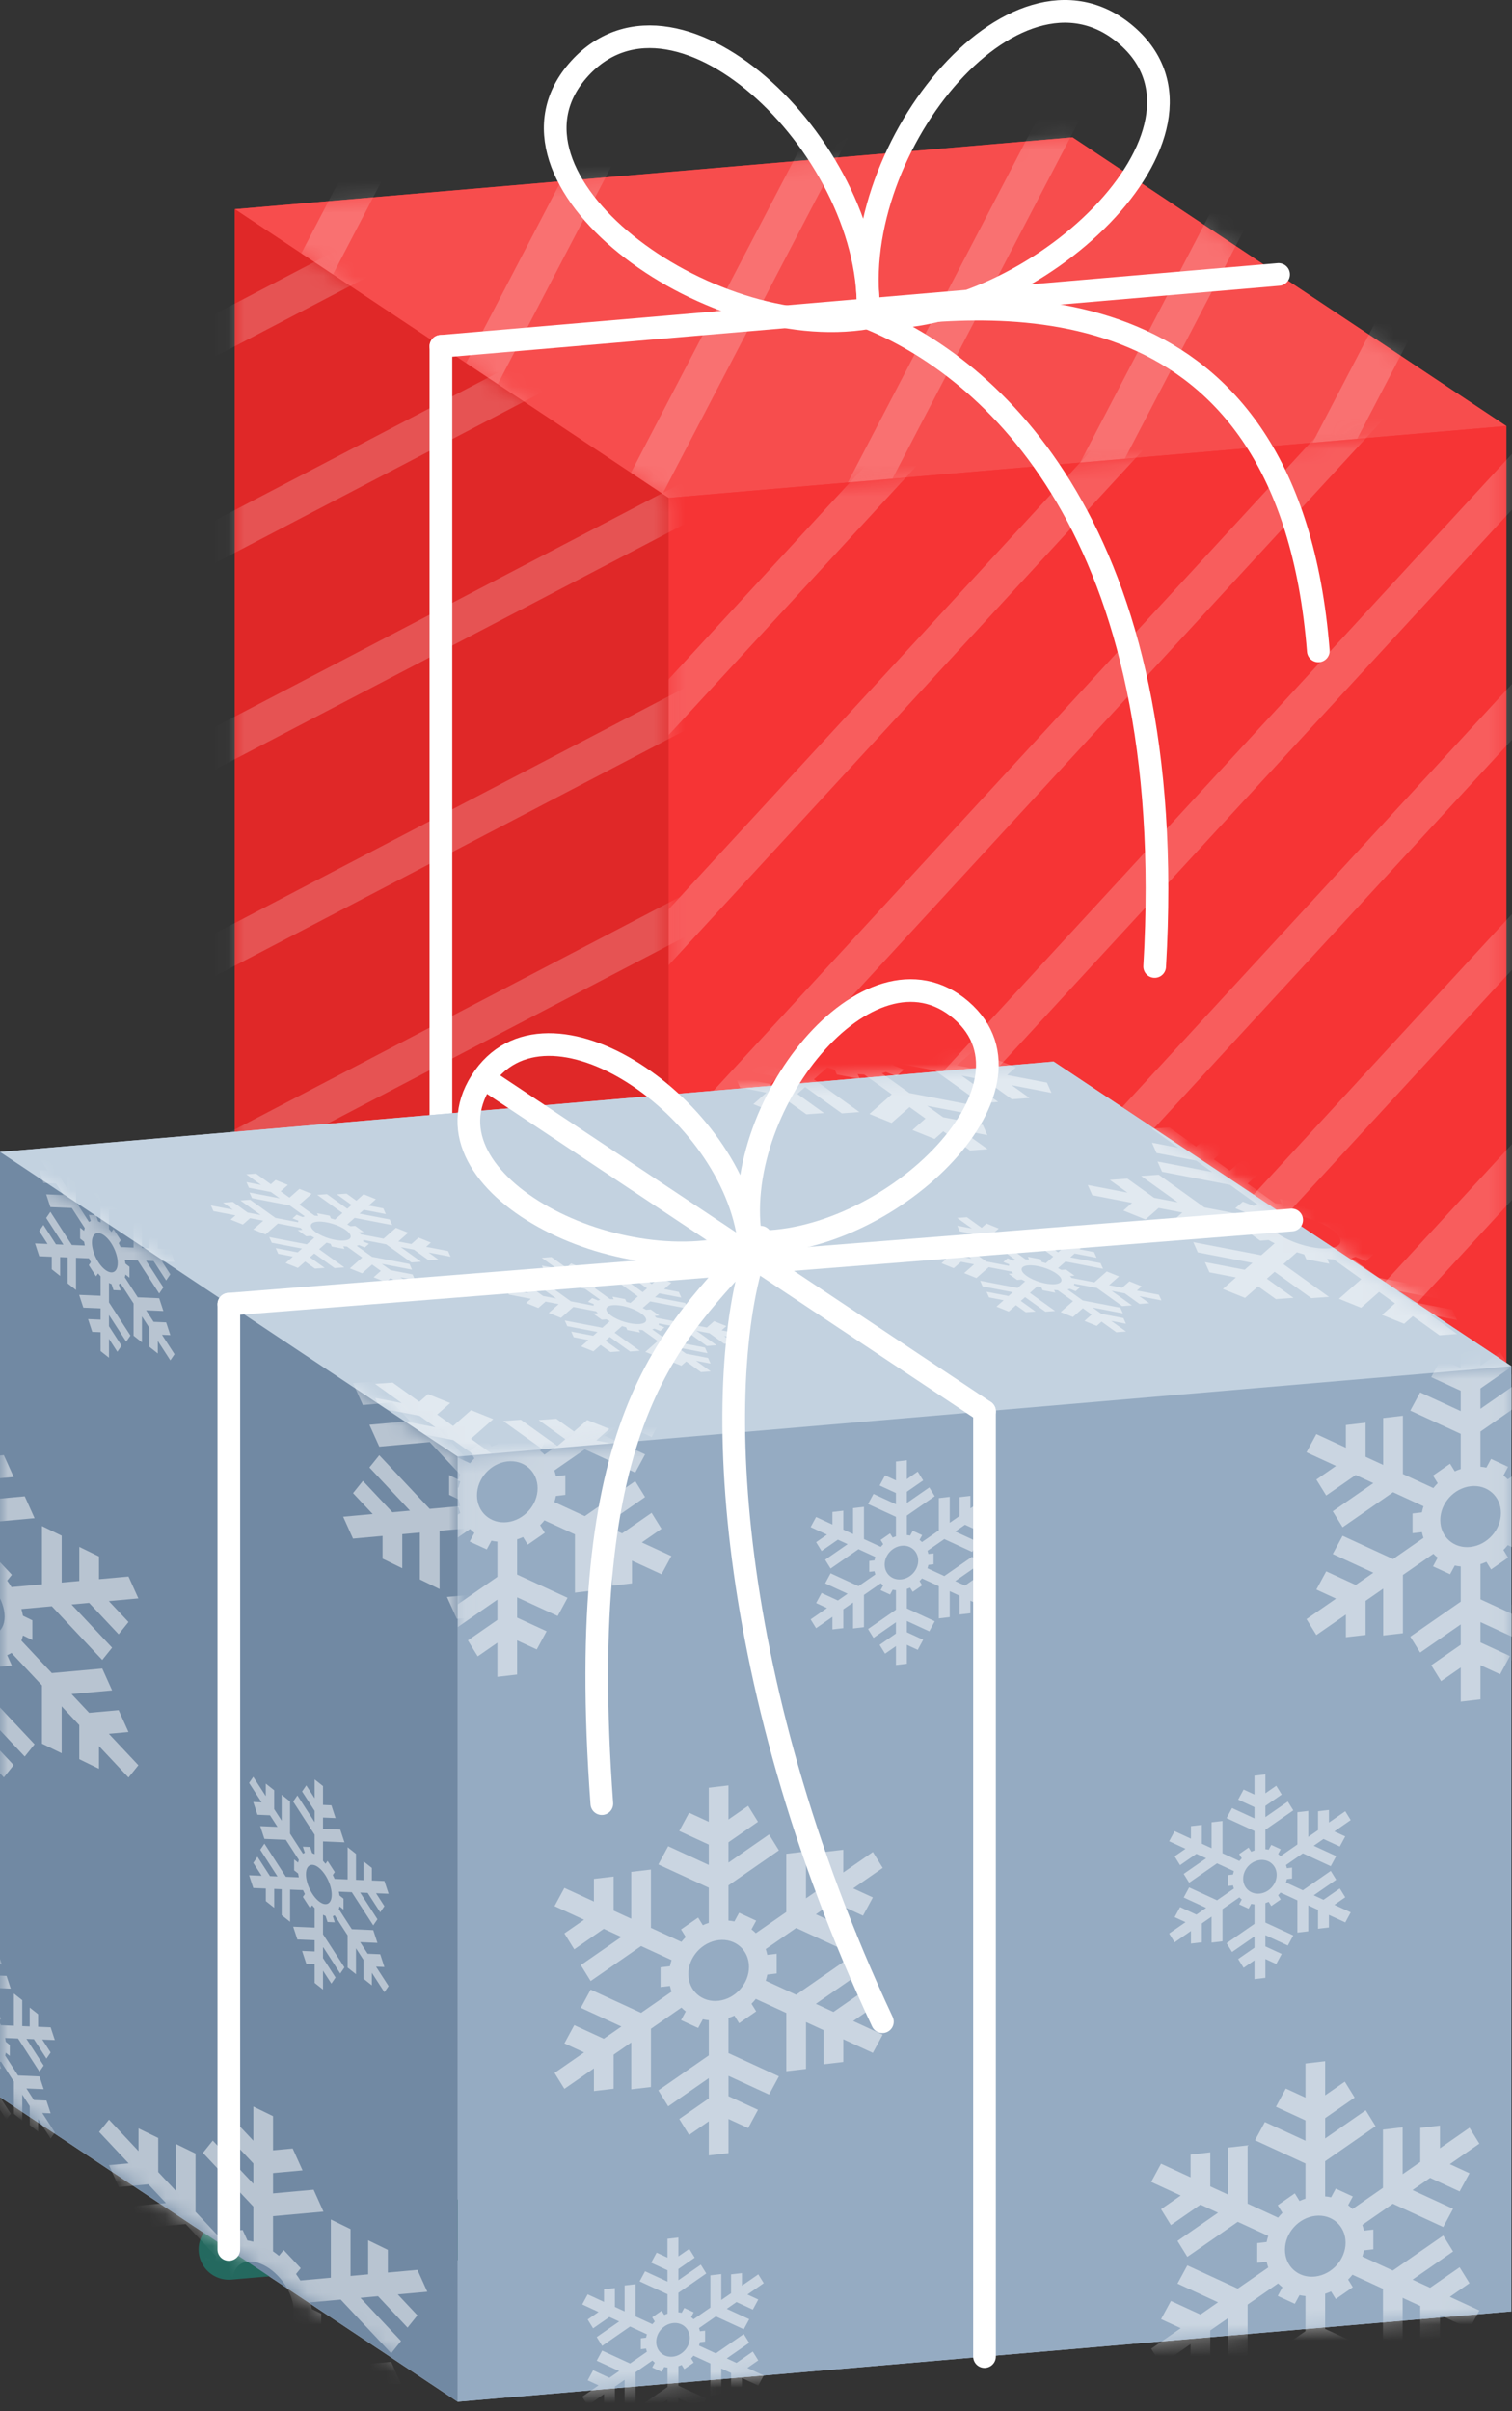 <?xml version="1.0" encoding="UTF-8"?> <svg xmlns="http://www.w3.org/2000/svg" width="96" height="153" viewBox="0 0 96 153" fill="none"><rect x="0" y="0" width="96" height="153" fill="#333333" stroke="none"/><path fill-rule="evenodd" clip-rule="evenodd" d="M95.637 27.033V111.597L42.453 116.156L14.913 97.839V13.275L68.097 8.716L95.637 27.033Z" fill="#F63435"></path><path fill-rule="evenodd" clip-rule="evenodd" d="M14.914 13.275L68.097 8.717L95.636 27.033L42.452 31.592L14.914 13.275Z" fill="#F74D4D"></path><mask id="mask0_283_479" style="mask-type:luminance" maskUnits="userSpaceOnUse" x="14" y="8" width="82" height="24"><path d="M14.914 13.275L68.097 8.717L95.636 27.033L42.452 31.592L14.914 13.275Z" fill="white"></path></mask><g mask="url(#mask0_283_479)"><path opacity="0.2" d="M29.722 -55.666L-9.348 19.227" stroke="white" stroke-width="2.4" stroke-miterlimit="22.926"></path><path opacity="0.2" d="M41.823 -51.846L2.753 23.048" stroke="white" stroke-width="2.4" stroke-miterlimit="22.926"></path><path opacity="0.2" d="M53.924 -48.025L14.854 26.869" stroke="white" stroke-width="2.4" stroke-miterlimit="22.926"></path><path opacity="0.2" d="M66.024 -44.205L26.955 30.689" stroke="white" stroke-width="2.4" stroke-miterlimit="22.926"></path><path opacity="0.2" d="M78.126 -40.384L39.056 34.511" stroke="white" stroke-width="2.4" stroke-miterlimit="22.926"></path><path opacity="0.2" d="M90.226 -36.563L51.157 38.331" stroke="white" stroke-width="2.4" stroke-miterlimit="22.926"></path><path opacity="0.2" d="M102.327 -32.744L63.258 42.15" stroke="white" stroke-width="2.4" stroke-miterlimit="22.926"></path><path opacity="0.2" d="M114.428 -28.923L75.359 45.972" stroke="white" stroke-width="2.4" stroke-miterlimit="22.926"></path><path opacity="0.2" d="M126.529 -25.102L87.46 49.791" stroke="white" stroke-width="2.4" stroke-miterlimit="22.926"></path></g><path fill-rule="evenodd" clip-rule="evenodd" d="M42.452 31.592L95.636 27.033V111.597L42.452 116.156V31.592Z" fill="#F63435"></path><mask id="mask1_283_479" style="mask-type:luminance" maskUnits="userSpaceOnUse" x="42" y="27" width="54" height="90"><path d="M42.452 31.592L95.636 27.033V111.597L42.452 116.156V31.592Z" fill="white"></path></mask><g mask="url(#mask1_283_479)"><path opacity="0.2" d="M142.915 52.664L79.802 121.143" stroke="white" stroke-width="2.4" stroke-miterlimit="22.926"></path><path opacity="0.2" d="M134.346 47.361L71.233 115.841" stroke="white" stroke-width="2.4" stroke-miterlimit="22.926"></path><path opacity="0.2" d="M125.776 42.06L62.663 110.538" stroke="white" stroke-width="2.4" stroke-miterlimit="22.926"></path><path opacity="0.2" d="M117.208 36.757L54.094 105.236" stroke="white" stroke-width="2.4" stroke-miterlimit="22.926"></path><path opacity="0.2" d="M108.638 31.455L45.525 99.934" stroke="white" stroke-width="2.4" stroke-miterlimit="22.926"></path><path opacity="0.2" d="M100.069 26.153L36.956 94.632" stroke="white" stroke-width="2.4" stroke-miterlimit="22.926"></path><path opacity="0.2" d="M91.5 20.851L28.387 89.33" stroke="white" stroke-width="2.4" stroke-miterlimit="22.926"></path><path opacity="0.2" d="M82.931 15.549L19.818 84.028" stroke="white" stroke-width="2.4" stroke-miterlimit="22.926"></path><path opacity="0.2" d="M74.362 10.247L11.249 78.726" stroke="white" stroke-width="2.4" stroke-miterlimit="22.926"></path></g><path fill-rule="evenodd" clip-rule="evenodd" d="M42.452 31.592L14.914 13.275V97.839L42.452 116.156V31.592Z" fill="#E02828"></path><mask id="mask2_283_479" style="mask-type:luminance" maskUnits="userSpaceOnUse" x="14" y="13" width="29" height="104"><path d="M42.452 31.592L14.914 13.275V97.839L42.452 116.156V31.592Z" fill="white"></path></mask><g mask="url(#mask2_283_479)"><path opacity="0.2" d="M96.776 82.66L25.624 119.83" stroke="white" stroke-width="2.4" stroke-miterlimit="22.926"></path><path opacity="0.2" d="M90.013 73.091L18.861 110.262" stroke="white" stroke-width="2.4" stroke-miterlimit="22.926"></path><path opacity="0.2" d="M83.251 63.523L12.098 100.694" stroke="white" stroke-width="2.4" stroke-miterlimit="22.926"></path><path opacity="0.2" d="M76.488 53.954L5.335 91.125" stroke="white" stroke-width="2.4" stroke-miterlimit="22.926"></path><path opacity="0.2" d="M69.725 44.386L-1.427 81.557" stroke="white" stroke-width="2.4" stroke-miterlimit="22.926"></path><path opacity="0.2" d="M62.963 34.819L-8.19 71.989" stroke="white" stroke-width="2.4" stroke-miterlimit="22.926"></path><path opacity="0.2" d="M56.2 25.25L-14.953 62.42" stroke="white" stroke-width="2.4" stroke-miterlimit="22.926"></path><path opacity="0.2" d="M49.437 15.682L-21.715 52.852" stroke="white" stroke-width="2.4" stroke-miterlimit="22.926"></path><path opacity="0.2" d="M42.675 6.114L-28.478 43.284" stroke="white" stroke-width="2.4" stroke-miterlimit="22.926"></path></g><path d="M27.994 21.974V106.538" stroke="white" stroke-width="1.44" stroke-miterlimit="22.926" stroke-linecap="round" stroke-linejoin="round"></path><path d="M27.994 21.974L81.178 17.416" stroke="white" stroke-width="1.44" stroke-miterlimit="22.926" stroke-linecap="round" stroke-linejoin="round"></path><path fill-rule="evenodd" clip-rule="evenodd" d="M55.099 20.164C55.684 9.726 43.101 -2.581 36.795 4.353C30.489 11.286 44.859 21.89 55.099 20.164Z" stroke="white" stroke-width="1.44" stroke-miterlimit="22.926" stroke-linecap="round" stroke-linejoin="round"></path><path fill-rule="evenodd" clip-rule="evenodd" d="M55.275 20.153C53.423 9.864 64.414 -3.883 71.518 2.23C78.62 8.345 65.648 20.619 55.275 20.153Z" stroke="white" stroke-width="1.44" stroke-miterlimit="22.926" stroke-linecap="round" stroke-linejoin="round"></path><path d="M55.275 20.154C63.638 18.99 81.828 17.552 83.701 41.299" stroke="white" stroke-width="1.44" stroke-miterlimit="22.926" stroke-linecap="round" stroke-linejoin="round"></path><path d="M55.012 20.127C62.858 23.248 74.928 33.63 73.313 61.326" stroke="white" stroke-width="1.44" stroke-miterlimit="22.926" stroke-linecap="round" stroke-linejoin="round"></path><path fill-rule="evenodd" clip-rule="evenodd" d="M95.958 86.689V146.665L29.059 152.398L0 133.07V73.095L66.898 67.361L95.958 86.689Z" fill="#C3D2E0"></path><path fill-rule="evenodd" clip-rule="evenodd" d="M0 73.094L66.898 67.361L95.958 86.689L29.059 92.423L0 73.094Z" fill="#C3D2E0"></path><mask id="mask3_283_479" style="mask-type:luminance" maskUnits="userSpaceOnUse" x="0" y="67" width="96" height="26"><path d="M0 73.094L66.898 67.361L95.958 86.689L29.059 92.423L0 73.094Z" fill="white"></path></mask><g mask="url(#mask3_283_479)"><path opacity="0.5" fill-rule="evenodd" clip-rule="evenodd" d="M41.846 81.079L42.625 81.393L42.166 81.798L43.096 81.976L43.256 82.335L41.86 82.067L41.586 82.308L43.506 82.677L43.666 83.037L41.28 82.578L40.806 82.995C40.88 83.032 40.951 83.069 41.019 83.109L41.315 83.087L41.856 83.476L41.561 83.498C41.604 83.539 41.642 83.58 41.674 83.619L43.116 83.896L43.9 83.205L44.679 83.519L44.048 84.075L44.881 84.235L45.34 83.831L46.119 84.145L45.813 84.414L47.21 84.683L47.369 85.042L45.972 84.774L46.596 85.222L45.977 85.267L45.04 84.595L44.207 84.435L45.495 85.359L44.876 85.404L43.274 84.255L41.833 83.978C41.833 84.011 41.827 84.043 41.816 84.074L42.188 84.224L41.923 84.458L41.551 84.308C41.508 84.325 41.46 84.34 41.408 84.353L42.375 85.047L44.761 85.506L44.921 85.865L43.001 85.496L43.561 85.897L44.957 86.165L45.117 86.524L44.187 86.345L45.125 87.018L44.505 87.064L43.568 86.391L43.262 86.66L42.483 86.346L42.941 85.942L42.382 85.541L41.751 86.097L40.972 85.782L41.757 85.091L40.789 84.397C40.714 84.394 40.637 84.388 40.559 84.379L40.635 84.55L39.827 84.395L39.751 84.223C39.665 84.2 39.58 84.175 39.495 84.147L39.021 84.564L40.622 85.713L40.003 85.758L38.714 84.833L38.44 85.074L39.377 85.746L38.758 85.792L38.134 85.344L37.675 85.748L36.896 85.434L37.355 85.03L36.425 84.851L36.265 84.492L37.661 84.76L37.934 84.519L36.015 84.15L35.856 83.79L38.241 84.249L38.715 83.832C38.642 83.795 38.57 83.758 38.501 83.718L38.206 83.74L37.664 83.351L37.959 83.33C37.916 83.289 37.878 83.248 37.845 83.209L36.404 82.932L35.619 83.623L34.84 83.309L35.471 82.753L34.638 82.593L34.179 82.997L33.4 82.683L33.706 82.414L32.309 82.145L32.15 81.785L33.547 82.054L32.923 81.607L33.542 81.561L34.48 82.233L35.313 82.393L34.024 81.468L34.643 81.423L36.245 82.572L37.687 82.85C37.688 82.816 37.693 82.784 37.704 82.754L37.332 82.604L37.597 82.37L37.968 82.52C38.011 82.502 38.059 82.488 38.112 82.475L37.144 81.781L34.758 81.323L34.598 80.964L36.518 81.332L35.959 80.931L34.563 80.663L34.403 80.304L35.333 80.483L34.395 79.81L35.015 79.764L35.953 80.437L36.259 80.168L37.038 80.482L36.579 80.886L37.138 81.287L37.769 80.731L38.548 81.045L37.764 81.735L38.731 82.43C38.806 82.433 38.883 82.439 38.961 82.447L38.885 82.276L39.692 82.43L39.769 82.602C39.855 82.625 39.94 82.65 40.025 82.677L40.499 82.26L38.897 81.111L39.517 81.066L40.805 81.99L41.079 81.749L40.142 81.077L40.761 81.032L41.385 81.48L41.846 81.079ZM38.927 82.817C38.401 82.856 38.348 83.155 38.808 83.485C39.269 83.815 40.069 84.051 40.595 84.013C41.121 83.975 41.175 83.675 40.714 83.345C40.253 83.015 39.453 82.779 38.927 82.817Z" fill="white"></path><path opacity="0.5" fill-rule="evenodd" clip-rule="evenodd" d="M37.281 90.104L38.689 90.671L37.859 91.402L39.54 91.724L39.829 92.374L37.306 91.889L36.811 92.325L40.281 92.992L40.569 93.641L36.256 92.813L35.4 93.566C35.533 93.633 35.662 93.701 35.786 93.772L36.319 93.733L37.299 94.437L36.765 94.476C36.843 94.549 36.911 94.623 36.97 94.695L39.575 95.195L40.992 93.947L42.4 94.515L41.26 95.519L42.765 95.808L43.594 95.078L45.003 95.646L44.45 96.132L46.975 96.618L47.264 97.268L44.739 96.782L45.867 97.592L44.748 97.674L43.055 96.459L41.549 96.17L43.878 97.841L42.759 97.923L39.865 95.846L37.258 95.345C37.257 95.405 37.247 95.463 37.227 95.518L37.899 95.789L37.42 96.211L36.748 95.94C36.671 95.971 36.584 95.999 36.489 96.022L38.238 97.276L42.551 98.105L42.839 98.754L39.369 98.087L40.379 98.812L42.902 99.297L43.191 99.946L41.51 99.623L43.205 100.839L42.086 100.921L40.391 99.704L39.838 100.19L38.43 99.622L39.259 98.892L38.248 98.167L37.107 99.172L35.699 98.604L37.117 97.356L35.368 96.101C35.233 96.095 35.093 96.085 34.951 96.069L35.088 96.379L33.629 96.099L33.491 95.789C33.336 95.747 33.181 95.701 33.028 95.652L32.171 96.406L35.066 98.483L33.947 98.565L31.617 96.894L31.122 97.33L32.816 98.545L31.697 98.627L30.568 97.817L29.738 98.548L28.33 97.981L29.161 97.25L27.48 96.927L27.192 96.278L29.715 96.763L30.21 96.327L26.74 95.66L26.451 95.011L30.764 95.84L31.62 95.086C31.487 95.019 31.358 94.951 31.234 94.88L30.7 94.919L29.721 94.216L30.255 94.177C30.177 94.103 30.109 94.03 30.05 93.958L27.445 93.457L26.027 94.705L24.619 94.137L25.759 93.133L24.253 92.843L23.423 93.574L22.015 93.006L22.568 92.52L20.042 92.035L19.754 91.385L22.279 91.87L21.151 91.061L22.27 90.979L23.964 92.194L25.47 92.483L23.14 90.812L24.26 90.731L27.155 92.808L29.761 93.309C29.762 93.249 29.772 93.191 29.792 93.136L29.119 92.865L29.599 92.443L30.27 92.714C30.348 92.683 30.434 92.656 30.529 92.633L28.78 91.378L24.467 90.549L24.178 89.899L27.648 90.566L26.637 89.841L24.114 89.356L23.826 88.706L25.506 89.029L23.811 87.813L24.931 87.731L26.626 88.948L27.179 88.461L28.586 89.029L27.757 89.759L28.768 90.485L29.909 89.48L31.317 90.048L29.9 91.296L31.648 92.551C31.784 92.557 31.923 92.568 32.065 92.583L31.927 92.273L33.386 92.554L33.524 92.864C33.679 92.906 33.833 92.952 33.987 93.001L34.844 92.246L31.949 90.169L33.068 90.087L35.397 91.758L35.892 91.322L34.199 90.107L35.318 90.025L36.446 90.834L37.281 90.104ZM32.004 93.245C31.053 93.315 30.956 93.855 31.788 94.453C32.62 95.05 34.066 95.478 35.017 95.408C35.968 95.338 36.064 94.798 35.232 94.201C34.401 93.604 32.955 93.176 32.004 93.245Z" fill="white"></path><path opacity="0.5" fill-rule="evenodd" clip-rule="evenodd" d="M86.592 73.909L88 74.477L87.17 75.208L88.851 75.531L89.14 76.181L86.617 75.696L86.122 76.132L89.592 76.8L89.881 77.449L85.568 76.62L84.712 77.374C84.845 77.441 84.974 77.509 85.098 77.58L85.631 77.541L86.61 78.244L86.077 78.283C86.154 78.357 86.223 78.43 86.282 78.502L88.887 79.002L90.305 77.754L91.713 78.321L90.572 79.325L92.078 79.614L92.908 78.884L94.315 79.452L93.763 79.938L96.288 80.424L96.577 81.073L94.052 80.588L95.18 81.398L94.06 81.48L92.367 80.265L90.861 79.975L93.19 81.647L92.071 81.729L89.176 79.652L86.57 79.151C86.569 79.211 86.558 79.269 86.539 79.324L87.211 79.595L86.732 80.018L86.06 79.747C85.982 79.778 85.896 79.806 85.801 79.829L87.549 81.083L91.862 81.912L92.151 82.562L88.681 81.895L89.692 82.619L92.214 83.104L92.503 83.754L90.822 83.431L92.517 84.647L91.397 84.73L89.702 83.513L89.149 83.999L87.742 83.431L88.571 82.701L87.56 81.976L86.419 82.981L85.011 82.413L86.429 81.165L84.68 79.91C84.544 79.904 84.405 79.893 84.263 79.878L84.401 80.187L82.941 79.907L82.803 79.597C82.648 79.555 82.494 79.509 82.34 79.46L81.483 80.214L84.377 82.291L83.258 82.373L80.929 80.702L80.434 81.138L82.127 82.353L81.008 82.434L79.879 81.625L79.049 82.356L77.641 81.789L78.472 81.058L76.791 80.735L76.503 80.086L79.026 80.571L79.521 80.135L76.051 79.468L75.763 78.818L80.075 79.647L80.931 78.893C80.799 78.827 80.669 78.758 80.545 78.687L80.012 78.726L79.032 78.023L79.565 77.984C79.488 77.91 79.419 77.837 79.36 77.766L76.754 77.265L75.337 78.513L73.929 77.945L75.069 76.941L73.563 76.652L72.734 77.382L71.326 76.814L71.879 76.328L69.354 75.842L69.065 75.193L71.59 75.678L70.462 74.869L71.581 74.787L73.275 76.003L74.781 76.292L72.452 74.62L73.572 74.539L76.467 76.615L79.073 77.116C79.073 77.055 79.084 76.998 79.104 76.943L78.432 76.671L78.912 76.248L79.584 76.519C79.661 76.488 79.748 76.46 79.843 76.437L78.094 75.182L73.782 74.353L73.493 73.703L76.963 74.37L75.952 73.645L73.429 73.16L73.141 72.51L74.821 72.833L73.126 71.617L74.246 71.535L75.941 72.752L76.493 72.265L77.901 72.832L77.072 73.562L78.083 74.288L79.224 73.283L80.633 73.851L79.215 75.099L80.963 76.354C81.099 76.361 81.238 76.371 81.38 76.386L81.242 76.076L82.702 76.356L82.84 76.666C82.995 76.708 83.149 76.754 83.303 76.803L84.16 76.048L81.265 73.97L82.384 73.889L84.713 75.56L85.208 75.125L83.515 73.909L84.634 73.827L85.762 74.636L86.592 73.909ZM81.314 77.051C80.363 77.121 80.267 77.661 81.099 78.258C81.931 78.856 83.377 79.283 84.328 79.214C85.279 79.144 85.376 78.604 84.543 78.007C83.711 77.409 82.266 76.982 81.314 77.051Z" fill="white"></path><path opacity="0.5" fill-rule="evenodd" clip-rule="evenodd" d="M56.776 62.184L58.184 62.752L57.354 63.483L59.035 63.805L59.324 64.455L56.801 63.97L56.306 64.406L59.776 65.073L60.065 65.722L55.752 64.893L54.896 65.647C55.029 65.713 55.158 65.782 55.282 65.853L55.816 65.814L56.795 66.517L56.262 66.556C56.339 66.63 56.408 66.703 56.467 66.775L59.072 67.276L60.49 66.028L61.898 66.596L60.757 67.6L62.263 67.889L63.092 67.159L64.5 67.726L63.948 68.212L66.473 68.697L66.762 69.347L64.237 68.861L65.365 69.67L64.245 69.752L62.552 68.537L61.046 68.248L63.375 69.919L62.256 70.001L59.361 67.924L56.755 67.423C56.755 67.483 56.744 67.542 56.724 67.596L57.396 67.868L56.917 68.29L56.246 68.019C56.168 68.05 56.082 68.077 55.987 68.1L57.735 69.355L62.048 70.184L62.337 70.834L58.867 70.167L59.878 70.892L62.401 71.377L62.69 72.027L61.009 71.704L62.704 72.92L61.585 73.002L59.89 71.786L59.337 72.272L57.93 71.705L58.76 70.974L57.749 70.249L56.609 71.254L55.201 70.686L56.619 69.438L54.87 68.183C54.735 68.177 54.595 68.166 54.453 68.151L54.591 68.461L53.131 68.18L52.993 67.87C52.838 67.828 52.684 67.782 52.53 67.733L51.673 68.487L54.568 70.564L53.449 70.646L51.119 68.975L50.624 69.411L52.317 70.626L51.198 70.708L50.07 69.898L49.24 70.629L47.831 70.062L48.662 69.331L46.981 69.008L46.693 68.359L49.216 68.844L49.711 68.408L46.241 67.741L45.953 67.091L50.265 67.92L51.121 67.166C50.988 67.1 50.859 67.031 50.735 66.961L50.201 67L49.221 66.297L49.755 66.258C49.678 66.184 49.609 66.111 49.55 66.039L46.945 65.538L45.527 66.786L44.119 66.219L45.26 65.214L43.754 64.925L42.924 65.655L41.516 65.088L42.069 64.602L39.544 64.117L39.255 63.467L41.78 63.952L40.652 63.142L41.771 63.06L43.465 64.275L44.97 64.564L42.641 62.893L43.761 62.811L46.656 64.888L49.262 65.389C49.263 65.328 49.273 65.271 49.293 65.216L48.62 64.945L49.099 64.522L49.771 64.793C49.849 64.761 49.935 64.735 50.03 64.712L48.281 63.457L43.969 62.628L43.681 61.978L47.15 62.645L46.14 61.92L43.617 61.434L43.329 60.785L45.01 61.108L43.315 59.892L44.435 59.81L46.13 61.026L46.682 60.539L48.09 61.107L47.261 61.837L48.272 62.562L49.413 61.558L50.822 62.125L49.404 63.373L51.152 64.628C51.288 64.634 51.427 64.645 51.569 64.66L51.432 64.35L52.891 64.631L53.029 64.941C53.184 64.984 53.339 65.029 53.492 65.078L54.349 64.324L51.455 62.247L52.574 62.165L54.904 63.836L55.399 63.401L53.705 62.185L54.825 62.103L55.953 62.912L56.776 62.184ZM51.499 65.326C50.548 65.396 50.452 65.936 51.284 66.533C52.117 67.13 53.562 67.558 54.513 67.489C55.464 67.419 55.561 66.878 54.728 66.282C53.896 65.684 52.45 65.256 51.499 65.326Z" fill="white"></path><path opacity="0.5" fill-rule="evenodd" clip-rule="evenodd" d="M23.088 75.78L23.867 76.094L23.408 76.498L24.338 76.677L24.497 77.037L23.101 76.768L22.827 77.009L24.747 77.378L24.906 77.737L22.52 77.278L22.046 77.696C22.12 77.732 22.191 77.77 22.259 77.81L22.555 77.788L23.097 78.177L22.802 78.199C22.844 78.24 22.883 78.281 22.915 78.32L24.356 78.597L25.141 77.907L25.92 78.22L25.289 78.776L26.122 78.936L26.581 78.532L27.36 78.846L27.054 79.115L28.451 79.383L28.61 79.742L27.213 79.474L27.837 79.922L27.218 79.967L26.281 79.295L25.448 79.135L26.737 80.059L26.118 80.104L24.516 78.955L23.074 78.678C23.074 78.712 23.068 78.743 23.057 78.773L23.429 78.923L23.163 79.157L22.792 79.007C22.749 79.025 22.702 79.039 22.649 79.052L23.617 79.746L26.002 80.205L26.162 80.564L24.242 80.196L24.801 80.597L26.197 80.865L26.356 81.224L25.427 81.046L26.364 81.719L25.745 81.764L24.808 81.091L24.502 81.36L23.723 81.046L24.182 80.642L23.623 80.241L22.992 80.797L22.213 80.483L22.997 79.793L22.029 79.099C21.954 79.095 21.878 79.09 21.799 79.081L21.875 79.253L21.068 79.098L20.992 78.927C20.906 78.904 20.82 78.878 20.736 78.851L20.262 79.268L21.863 80.418L21.243 80.463L19.954 79.538L19.68 79.779L20.617 80.452L19.998 80.497L19.374 80.049L18.914 80.454L18.135 80.14L18.594 79.735L17.665 79.557L17.505 79.197L18.901 79.466L19.174 79.225L17.254 78.856L17.095 78.497L19.481 78.955L19.955 78.537C19.881 78.501 19.81 78.463 19.741 78.424L19.446 78.446L18.904 78.057L19.2 78.035C19.157 77.994 19.119 77.954 19.086 77.914L17.645 77.637L16.861 78.328L16.082 78.014L16.713 77.458L15.88 77.298L15.421 77.702L14.642 77.388L14.948 77.119L13.551 76.851L13.392 76.491L14.788 76.76L14.164 76.312L14.784 76.267L15.721 76.94L16.554 77.1L15.265 76.175L15.885 76.13L17.487 77.279L18.929 77.556C18.929 77.523 18.935 77.49 18.946 77.46L18.574 77.31L18.84 77.077L19.212 77.226C19.255 77.209 19.302 77.194 19.355 77.181L18.387 76.487L16.001 76.028L15.841 75.669L17.761 76.038L17.202 75.637L15.806 75.369L15.647 75.009L16.577 75.188L15.639 74.515L16.258 74.47L17.196 75.143L17.502 74.874L18.281 75.188L17.822 75.592L18.381 75.994L19.012 75.438L19.791 75.752L19.007 76.442L19.974 77.137C20.049 77.14 20.126 77.146 20.204 77.155L20.128 76.984L20.936 77.139L21.012 77.31C21.098 77.334 21.183 77.359 21.269 77.386L21.743 76.969L20.141 75.82L20.761 75.774L22.05 76.699L22.324 76.458L21.387 75.786L22.006 75.741L22.63 76.189L23.088 75.78ZM20.168 77.519C19.642 77.557 19.589 77.857 20.049 78.186C20.51 78.517 21.309 78.753 21.836 78.715C22.362 78.677 22.415 78.378 21.955 78.047C21.494 77.716 20.694 77.48 20.168 77.519Z" fill="white"></path><path opacity="0.5" fill-rule="evenodd" clip-rule="evenodd" d="M68.217 78.551L68.996 78.865L68.537 79.27L69.467 79.449L69.627 79.809L68.231 79.54L67.957 79.781L69.877 80.149L70.037 80.509L67.651 80.05L67.177 80.467C67.251 80.504 67.322 80.541 67.391 80.581L67.686 80.559L68.228 80.948L67.933 80.97C67.976 81.011 68.014 81.052 68.046 81.091L69.487 81.368L70.271 80.678L71.05 80.992L70.419 81.548L71.252 81.708L71.712 81.304L72.491 81.618L72.185 81.888L73.583 82.156L73.743 82.515L72.346 82.247L72.97 82.695L72.351 82.74L71.414 82.068L70.581 81.908L71.869 82.832L71.25 82.877L69.648 81.727L68.206 81.45C68.206 81.483 68.199 81.515 68.189 81.545L68.561 81.695L68.296 81.929L67.924 81.779C67.881 81.796 67.833 81.811 67.781 81.824L68.748 82.518L71.134 82.977L71.294 83.336L69.374 82.968L69.933 83.369L71.329 83.637L71.489 83.996L70.559 83.817L71.497 84.49L70.878 84.536L69.94 83.863L69.634 84.132L68.855 83.818L69.313 83.414L68.754 83.013L68.122 83.568L67.343 83.255L68.127 82.564L67.16 81.87C67.085 81.867 67.008 81.86 66.929 81.852L67.006 82.024L66.198 81.869L66.122 81.697C66.036 81.674 65.951 81.648 65.866 81.621L65.392 82.038L66.994 83.187L66.375 83.232L65.086 82.307L64.812 82.548L65.749 83.221L65.13 83.266L64.506 82.818L64.047 83.223L63.268 82.909L63.727 82.505L62.797 82.326L62.637 81.967L64.033 82.235L64.307 81.994L62.387 81.625L62.228 81.266L64.614 81.724L65.088 81.306C65.014 81.269 64.943 81.232 64.874 81.193L64.579 81.215L64.037 80.826L64.332 80.804C64.289 80.763 64.251 80.723 64.219 80.683L62.778 80.406L61.994 81.097L61.215 80.782L61.846 80.226L61.013 80.066L60.554 80.47L59.775 80.156L60.081 79.887L58.683 79.619L58.523 79.26L59.92 79.528L59.296 79.08L59.915 79.035L60.852 79.707L61.685 79.867L60.396 78.942L61.016 78.897L62.618 80.046L64.06 80.323C64.061 80.289 64.066 80.257 64.077 80.227L63.705 80.077L63.97 79.843L64.341 79.993C64.384 79.975 64.432 79.961 64.485 79.948L63.518 79.254L61.132 78.795L60.972 78.436L62.892 78.804L62.333 78.403L60.937 78.135L60.778 77.775L61.708 77.954L60.77 77.281L61.39 77.236L62.328 77.909L62.633 77.64L63.413 77.954L62.953 78.358L63.512 78.759L64.144 78.203L64.923 78.517L64.139 79.207L65.106 79.902C65.181 79.905 65.258 79.911 65.337 79.919L65.261 79.748L66.068 79.903L66.144 80.074C66.23 80.098 66.316 80.123 66.401 80.15L66.875 79.733L65.273 78.584L65.893 78.539L67.182 79.464L67.456 79.223L66.519 78.551L67.138 78.506L67.762 78.954L68.217 78.551ZM65.297 80.289C64.771 80.328 64.717 80.627 65.178 80.957C65.638 81.288 66.438 81.524 66.965 81.486C67.491 81.448 67.544 81.148 67.084 80.818C66.623 80.487 65.823 80.251 65.297 80.289Z" fill="white"></path></g><path d="M14.53 142.735L81.428 137.001" stroke="#24695F" stroke-width="3.84" stroke-miterlimit="22.926" stroke-linecap="round" stroke-linejoin="round"></path><path fill-rule="evenodd" clip-rule="evenodd" d="M29.059 92.423L95.958 86.689V146.665L29.059 152.398V92.423Z" fill="#95ABC2"></path><mask id="mask4_283_479" style="mask-type:luminance" maskUnits="userSpaceOnUse" x="29" y="86" width="67" height="67"><path d="M29.059 92.423L95.958 86.689V146.665L29.059 152.398V92.423Z" fill="white"></path></mask><g mask="url(#mask4_283_479)"><path opacity="0.5" fill-rule="evenodd" clip-rule="evenodd" d="M103.162 88.716L103.787 89.726L101.912 91.027L103.16 91.602L102.534 92.758L100.661 91.894L99.543 92.67L102.119 93.857L101.493 95.013L98.291 93.538L96.357 94.88C96.398 94.998 96.432 95.12 96.458 95.247L97.055 95.177V96.428L96.458 96.497C96.432 96.629 96.398 96.759 96.357 96.887L98.291 97.778L101.493 95.557L102.119 96.567L99.543 98.355L100.661 98.87L102.534 97.57L103.16 98.58L101.912 99.446L103.787 100.31L103.162 101.466L101.287 100.602V102.043L100.036 102.189V100.026L98.918 99.511V102.486L97.667 102.632V98.935L95.732 98.043C95.645 98.151 95.554 98.254 95.456 98.351L95.755 98.834L94.671 99.586L94.373 99.104C94.251 99.159 94.125 99.208 93.996 99.249V101.482L97.197 102.958L96.572 104.114L93.996 102.927V104.218L95.869 105.081L95.244 106.238L93.996 105.663V107.828L92.745 107.974V105.809L91.497 106.675L90.871 105.665L92.744 104.365V103.074L90.168 104.861L89.542 103.851L92.744 101.629V99.396C92.615 99.385 92.489 99.366 92.366 99.339L92.068 99.89L90.984 99.39L91.283 98.838C91.185 98.763 91.093 98.682 91.007 98.594L89.072 99.936V103.633L87.821 103.779V100.804L86.703 101.58V103.743L85.452 103.889V102.448L83.577 103.749L82.951 102.739L84.826 101.438L83.578 100.863L84.204 99.707L86.077 100.57L87.195 99.794L84.618 98.607L85.244 97.451L88.446 98.926L90.38 97.584C90.339 97.466 90.305 97.344 90.279 97.218L89.683 97.287V96.036L90.279 95.967C90.305 95.835 90.339 95.705 90.38 95.578L88.446 94.687L85.244 96.909L84.618 95.898L87.194 94.11L86.076 93.595L84.203 94.895L83.577 93.885L84.825 93.019L82.95 92.155L83.576 90.999L85.451 91.863V90.423L86.702 90.277V92.44L87.82 92.955V89.98L89.071 89.835V93.532L91.006 94.423C91.092 94.315 91.185 94.213 91.282 94.115L90.983 93.632L92.067 92.88L92.365 93.362C92.488 93.307 92.614 93.258 92.743 93.217V90.983L89.541 89.508L90.167 88.352L92.743 89.539V88.248L90.87 87.385L91.496 86.228L92.744 86.803V84.638L93.995 84.492V86.657L95.243 85.791L95.868 86.802L93.995 88.102V89.393L96.571 87.605L97.196 88.615L93.995 90.837V93.07C94.124 93.081 94.25 93.1 94.372 93.127L94.67 92.576L95.754 93.075L95.455 93.627C95.553 93.702 95.644 93.783 95.731 93.871L97.666 92.529V88.831L98.917 88.685V91.66L100.035 90.884V88.721L101.286 88.575V90.015L103.162 88.716ZM93.37 94.308C92.307 94.432 91.446 95.394 91.446 96.457C91.446 97.52 92.308 98.282 93.37 98.157C94.433 98.033 95.295 97.071 95.295 96.008C95.294 94.946 94.433 94.184 93.37 94.308Z" fill="white"></path><path opacity="0.5" fill-rule="evenodd" clip-rule="evenodd" d="M85.412 114.93L85.758 115.489L84.72 116.209L85.411 116.527L85.065 117.167L84.029 116.689L83.411 117.118L84.837 117.775L84.491 118.415L82.719 117.599L81.649 118.342C81.672 118.407 81.691 118.475 81.705 118.544L82.035 118.505V119.197L81.705 119.236C81.691 119.309 81.672 119.381 81.649 119.451L82.719 119.944L84.491 118.715L84.837 119.274L83.411 120.263L84.03 120.548L85.066 119.829L85.412 120.388L84.721 120.867L85.759 121.345L85.413 121.985L84.375 121.507V122.304L83.683 122.384V121.187L83.064 120.902V122.548L82.372 122.629V120.583L81.301 120.09C81.254 120.149 81.203 120.206 81.149 120.26L81.314 120.527L80.715 120.943L80.55 120.677C80.483 120.707 80.413 120.734 80.341 120.757V121.993L82.113 122.809L81.767 123.449L80.341 122.792V123.506L81.377 123.983L81.031 124.623L80.341 124.305V125.502L79.649 125.583V124.386L78.959 124.865L78.613 124.306L79.65 123.586V122.872L78.225 123.86L77.879 123.302L79.65 122.073V120.837C79.579 120.831 79.509 120.82 79.441 120.806L79.276 121.111L78.677 120.835L78.842 120.529C78.788 120.488 78.737 120.443 78.689 120.394L77.619 121.137V123.182L76.927 123.263V121.617L76.308 122.046V123.243L75.616 123.324V122.527L74.579 123.247L74.233 122.688L75.271 121.968L74.58 121.65L74.926 121.01L75.963 121.488L76.581 121.059L75.156 120.402L75.502 119.763L77.273 120.579L78.343 119.837C78.321 119.772 78.302 119.704 78.288 119.635L77.958 119.674V118.982L78.288 118.943C78.302 118.87 78.321 118.798 78.343 118.728L77.273 118.235L75.502 119.464L75.156 118.905L76.581 117.915L75.963 117.63L74.926 118.349L74.58 117.79L75.271 117.311L74.233 116.833L74.579 116.193L75.616 116.671V115.874L76.308 115.793V116.99L76.927 117.275V115.629L77.619 115.548V117.593L78.689 118.086C78.737 118.026 78.788 117.97 78.842 117.915L78.677 117.648L79.276 117.233L79.441 117.499C79.509 117.468 79.579 117.442 79.65 117.419V116.183L77.879 115.366L78.225 114.727L79.65 115.384V114.67L78.613 114.193L78.959 113.553L79.649 113.871V112.673L80.341 112.592V113.79L81.031 113.311L81.377 113.87L80.341 114.589V115.303L81.767 114.314L82.113 114.873L80.341 116.102V117.338C80.412 117.344 80.482 117.355 80.55 117.369L80.715 117.064L81.315 117.34L81.15 117.645C81.204 117.686 81.255 117.732 81.302 117.78L82.373 117.037V114.991L83.065 114.91V116.556L83.684 116.127V114.93L84.376 114.849V115.646L85.412 114.93ZM79.994 118.024C79.406 118.093 78.93 118.625 78.93 119.213C78.93 119.802 79.407 120.222 79.994 120.154C80.583 120.085 81.059 119.553 81.059 118.965C81.059 118.377 80.582 117.955 79.994 118.024Z" fill="white"></path><path opacity="0.5" fill-rule="evenodd" clip-rule="evenodd" d="M62.65 94.99L62.996 95.55L61.959 96.27L62.65 96.588L62.304 97.228L61.267 96.75L60.649 97.179L62.074 97.836L61.728 98.476L59.956 97.66L58.886 98.402C58.908 98.467 58.928 98.535 58.942 98.605L59.272 98.566V99.258L58.942 99.297C58.928 99.37 58.909 99.442 58.886 99.512L59.956 100.005L61.727 98.776L62.073 99.335L60.648 100.325L61.266 100.61L62.302 99.891L62.648 100.45L61.957 100.929L62.994 101.407L62.648 102.047L61.611 101.569V102.366L60.919 102.447V101.25L60.3 100.965V102.611L59.608 102.692V100.647L58.537 100.154C58.489 100.213 58.438 100.27 58.384 100.324L58.549 100.592L57.95 101.008L57.785 100.742C57.718 100.772 57.648 100.799 57.577 100.822V102.058L59.348 102.875L59.002 103.514L57.577 102.858V103.572L58.613 104.049L58.267 104.689L57.577 104.371V105.569L56.885 105.65V104.452L56.194 104.931L55.848 104.372L56.884 103.653V102.939L55.459 103.928L55.113 103.369L56.885 102.14V100.904C56.814 100.898 56.744 100.887 56.676 100.873L56.511 101.178L55.911 100.902L56.077 100.596C56.023 100.555 55.972 100.51 55.924 100.461L54.853 101.204V103.25L54.161 103.331V101.685L53.543 102.115V103.312L52.851 103.393V102.595L51.814 103.315L51.468 102.756L52.506 102.037L51.816 101.719L52.162 101.079L53.198 101.556L53.816 101.127L52.39 100.47L52.736 99.83L54.507 100.646L55.577 99.904C55.555 99.839 55.536 99.771 55.521 99.702L55.191 99.74V99.048L55.521 99.009C55.535 98.936 55.554 98.864 55.577 98.794L54.507 98.301L52.736 99.53L52.39 98.971L53.816 97.982L53.198 97.697L52.162 98.416L51.816 97.857L52.506 97.378L51.468 96.9L51.814 96.26L52.851 96.738V95.941L53.543 95.86V97.057L54.162 97.342L54.161 95.696L54.853 95.615V97.66L55.924 98.154C55.972 98.094 56.023 98.037 56.077 97.983L55.911 97.716L56.511 97.301L56.676 97.567C56.744 97.536 56.813 97.51 56.885 97.487V96.251L55.113 95.435L55.459 94.795L56.884 95.452V94.738L55.848 94.26L56.194 93.62L56.885 93.938V92.74L57.577 92.66V93.858L58.267 93.379L58.613 93.938L57.577 94.657V95.371L59.002 94.382L59.348 94.941L57.577 96.17V97.406C57.648 97.412 57.718 97.423 57.786 97.437L57.951 97.132L58.55 97.408L58.384 97.714C58.438 97.755 58.489 97.8 58.537 97.849L59.608 97.107V95.061L60.3 94.98V96.626L60.919 96.197V95L61.611 94.919V95.716L62.65 94.99ZM57.233 98.085C56.645 98.154 56.168 98.686 56.168 99.274C56.168 99.862 56.645 100.283 57.233 100.215C57.821 100.146 58.298 99.614 58.298 99.026C58.297 98.437 57.82 98.016 57.233 98.085Z" fill="white"></path><path opacity="0.5" fill-rule="evenodd" clip-rule="evenodd" d="M48.145 144.315L48.491 144.875L47.454 145.595L48.144 145.913L47.798 146.553L46.761 146.075L46.143 146.504L47.569 147.161L47.223 147.801L45.451 146.985L44.381 147.728C44.403 147.794 44.423 147.861 44.437 147.93L44.767 147.892V148.584L44.437 148.622C44.423 148.695 44.403 148.767 44.381 148.838L45.451 149.331L47.222 148.102L47.568 148.661L46.142 149.65L46.76 149.935L47.796 149.216L48.142 149.775L47.452 150.254L48.489 150.732L48.143 151.372L47.106 150.894V151.691L46.414 151.772V150.575L45.795 150.29V151.936L45.103 152.017V149.971L44.032 149.478C43.984 149.538 43.933 149.595 43.879 149.648L44.044 149.915L43.445 150.331L43.28 150.064C43.212 150.094 43.142 150.122 43.071 150.144V151.38L44.842 152.197L44.497 152.837L43.071 152.18V152.894L44.107 153.372L43.761 154.012L43.071 153.694V154.892L42.379 154.973V153.775L41.689 154.254L41.343 153.695L42.38 152.976V152.262L40.955 153.251L40.609 152.692L42.381 151.463V150.227C42.31 150.221 42.24 150.21 42.172 150.196L42.007 150.501L41.408 150.225L41.573 149.92C41.519 149.878 41.468 149.833 41.42 149.785L40.35 150.528V152.574L39.658 152.655V151.009L39.04 151.438V152.635L38.348 152.716V151.919L37.311 152.639L36.965 152.08L38.002 151.36L37.311 151.042L37.657 150.402L38.693 150.88L39.311 150.451L37.886 149.795L38.232 149.155L40.003 149.971L41.073 149.228C41.05 149.163 41.032 149.095 41.018 149.026L40.688 149.065V148.373L41.018 148.335C41.032 148.262 41.051 148.19 41.073 148.119L40.003 147.626L38.232 148.855L37.886 148.296L39.311 147.307L38.693 147.021L37.657 147.741L37.311 147.182L38.002 146.703L36.965 146.225L37.311 145.585L38.348 146.063V145.266L39.04 145.185V146.382L39.658 146.667V145.021L40.35 144.94V146.986L41.42 147.479C41.468 147.42 41.519 147.363 41.573 147.309L41.408 147.042L42.007 146.626L42.172 146.892C42.24 146.861 42.309 146.834 42.381 146.812V145.576L40.609 144.76L40.955 144.12L42.38 144.777V144.056L41.343 143.578L41.689 142.938L42.379 143.256V142.058L43.071 141.978V143.176L43.761 142.697L44.107 143.256L43.071 143.975V144.689L44.496 143.7L44.841 144.259L43.07 145.488V146.724C43.141 146.731 43.211 146.741 43.279 146.755L43.444 146.45L44.044 146.726L43.879 147.031C43.933 147.072 43.984 147.118 44.032 147.166L45.103 146.423V144.378L45.795 144.297V145.943L46.414 145.514V144.317L47.106 144.236V145.033L48.145 144.315ZM42.728 147.409C42.14 147.478 41.663 148.01 41.663 148.598C41.663 149.187 42.139 149.607 42.728 149.539C43.316 149.47 43.793 148.938 43.793 148.35C43.792 147.762 43.316 147.341 42.728 147.409Z" fill="white"></path><path opacity="0.5" fill-rule="evenodd" clip-rule="evenodd" d="M55.42 117.513L56.045 118.523L54.17 119.824L55.418 120.399L54.792 121.555L52.919 120.692L51.801 121.467L54.377 122.655L53.751 123.811L50.549 122.335L48.615 123.677C48.656 123.795 48.69 123.917 48.716 124.043L49.312 123.973V125.224L48.716 125.294C48.69 125.426 48.656 125.556 48.615 125.683L50.549 126.574L53.75 124.352L54.376 125.362L51.799 127.15L52.917 127.665L54.79 126.365L55.416 127.376L54.168 128.242L56.043 129.106L55.418 130.262L53.543 129.398V130.839L52.292 130.985V128.822L51.174 128.306V131.281L49.923 131.427V127.73L47.988 126.838C47.902 126.946 47.81 127.049 47.713 127.146L48.011 127.628L46.927 128.38L46.628 127.898C46.506 127.954 46.38 128.002 46.251 128.043V130.276L49.453 131.751L48.828 132.908L46.252 131.721V133.012L48.125 133.875L47.5 135.032L46.252 134.457V136.621L45.001 136.767V134.602L43.753 135.468L43.128 134.457L45.001 133.157V131.866L42.425 133.654L41.799 132.643L45.001 130.422V128.188C44.872 128.177 44.746 128.158 44.623 128.131L44.325 128.683L43.241 128.184L43.54 127.632C43.442 127.557 43.35 127.476 43.264 127.389L41.329 128.731V132.429L40.078 132.575V129.6L38.96 130.376V132.539L37.709 132.685V131.244L35.834 132.545L35.208 131.535L37.083 130.234L35.835 129.659L36.461 128.503L38.334 129.366L39.452 128.59L36.875 127.403L37.501 126.247L40.703 127.722L42.637 126.38C42.596 126.262 42.562 126.14 42.536 126.014L41.939 126.084V124.833L42.536 124.763C42.562 124.631 42.596 124.501 42.637 124.374L40.703 123.483L37.501 125.705L36.875 124.694L39.451 122.906L38.333 122.391L36.46 123.691L35.834 122.681L37.082 121.815L35.207 120.951L35.833 119.795L37.708 120.659V119.219L38.959 119.073V121.236L40.077 121.751V118.776L41.328 118.63V122.327L43.263 123.218C43.349 123.111 43.441 123.007 43.539 122.91L43.24 122.428L44.324 121.677L44.622 122.159C44.745 122.104 44.871 122.055 45 122.014V119.78L41.798 118.305L42.424 117.149L45 118.336V117.045L43.127 116.181L43.752 115.025L45 115.6V113.435L46.251 113.289V115.454L47.499 114.588L48.124 115.598L46.251 116.898V118.189L48.827 116.401L49.452 117.411L46.25 119.633V121.867C46.379 121.878 46.505 121.897 46.627 121.924L46.926 121.373L48.01 121.872L47.712 122.424C47.809 122.499 47.901 122.58 47.987 122.668L49.922 121.325V117.628L51.173 117.482V120.458L52.291 119.682V117.519L53.542 117.373V118.814L55.42 117.513ZM45.628 123.105C44.565 123.229 43.704 124.191 43.704 125.254C43.704 126.317 44.566 127.078 45.628 126.955C46.691 126.831 47.553 125.869 47.553 124.806C47.553 123.743 46.691 122.981 45.628 123.105Z" fill="white"></path><path opacity="0.5" fill-rule="evenodd" clip-rule="evenodd" d="M93.3 135.011L93.926 136.021L92.051 137.322L93.299 137.898L92.673 139.054L90.8 138.191L89.682 138.967L92.258 140.154L91.633 141.311L88.431 139.835L86.497 141.177C86.538 141.295 86.572 141.417 86.598 141.543L87.195 141.473V142.724L86.598 142.793C86.572 142.925 86.538 143.055 86.497 143.183L88.431 144.074L91.633 141.853L92.258 142.863L89.682 144.651L90.8 145.166L92.673 143.866L93.299 144.876L92.051 145.742L93.926 146.606L93.3 147.762L91.425 146.898V148.339L90.174 148.485V146.322L89.056 145.807V148.782L87.805 148.928V145.231L85.87 144.339C85.784 144.447 85.691 144.55 85.594 144.647L85.893 145.13L84.81 145.882L84.512 145.4C84.39 145.455 84.264 145.504 84.135 145.545V147.779L87.337 149.254L86.712 150.41L84.136 149.223V150.514L86.009 151.377L85.384 152.534L84.136 151.959V154.123L82.885 154.269V152.104L81.637 152.97L81.012 151.959L82.885 150.659V149.368L80.309 151.156L79.683 150.146L82.885 147.924V145.69C82.756 145.679 82.63 145.66 82.507 145.633L82.209 146.184L81.125 145.685L81.424 145.133C81.326 145.058 81.234 144.977 81.148 144.89L79.213 146.232V149.929L77.962 150.075V147.1L76.844 147.876V150.039L75.593 150.185V148.744L73.718 150.045L73.093 149.034L74.968 147.733L73.72 147.158L74.345 146.002L76.219 146.865L77.337 146.089L74.761 144.902L75.387 143.746L78.588 145.221L80.522 143.879C80.481 143.761 80.447 143.639 80.421 143.513L79.825 143.583V142.332L80.421 142.262C80.447 142.13 80.481 142 80.522 141.873L78.588 140.982L75.387 143.204L74.761 142.193L77.337 140.405L76.219 139.89L74.345 141.19L73.72 140.18L74.968 139.314L73.093 138.45L73.718 137.294L75.593 138.158V136.717L76.844 136.571V138.734L77.962 139.249V136.274L79.213 136.129V139.826L81.148 140.718C81.234 140.611 81.327 140.508 81.424 140.411L81.125 139.928L82.209 139.176L82.507 139.658C82.63 139.602 82.756 139.554 82.885 139.513V137.28L79.683 135.805L80.309 134.649L82.885 135.836V134.545L81.012 133.682L81.637 132.526L82.885 133.101V130.936L84.136 130.79V132.955L85.384 132.089L86.009 133.1L84.136 134.4V135.691L86.712 133.903L87.337 134.913L84.135 137.135V139.369C84.264 139.38 84.39 139.399 84.512 139.426L84.81 138.875L85.893 139.374L85.594 139.926C85.691 140.001 85.784 140.083 85.87 140.17L87.805 138.827V135.13L89.056 134.984V137.959L90.174 137.183V135.02L91.425 134.874V136.315L93.3 135.011ZM83.508 140.603C82.445 140.727 81.584 141.689 81.584 142.752C81.584 143.814 82.446 144.576 83.508 144.452C84.571 144.328 85.433 143.366 85.433 142.303C85.433 141.241 84.571 140.479 83.508 140.603Z" fill="white"></path><path opacity="0.5" fill-rule="evenodd" clip-rule="evenodd" d="M42.001 87.142L42.626 88.152L40.751 89.453L41.999 90.028L41.373 91.184L39.5 90.321L38.382 91.097L40.958 92.284L40.332 93.441L37.13 91.965L35.196 93.307C35.237 93.425 35.271 93.547 35.297 93.673L35.894 93.604V94.855L35.297 94.924C35.271 95.056 35.237 95.186 35.196 95.313L37.13 96.204L40.331 93.983L40.957 94.993L38.38 96.781L39.498 97.296L41.371 95.996L41.997 97.006L40.749 97.872L42.624 98.736L41.999 99.892L40.124 99.028V100.469L38.872 100.615V98.452L37.754 97.937V100.912L36.503 101.058V97.361L34.568 96.47C34.482 96.577 34.39 96.681 34.292 96.778L34.591 97.261L33.508 98.013L33.21 97.531C33.088 97.587 32.961 97.636 32.832 97.676V99.91L36.034 101.385L35.409 102.541L32.832 101.354V102.645L34.705 103.508L34.08 104.664L32.832 104.089V106.254L31.581 106.4V104.235L30.333 105.101L29.707 104.09L31.581 102.79V101.499L29.004 103.287L28.379 102.277L31.581 100.055V97.821C31.452 97.81 31.326 97.79 31.203 97.764L30.905 98.315L29.822 97.816L30.121 97.264C30.023 97.189 29.931 97.108 29.845 97.02L27.91 98.362V102.059L26.659 102.205V99.23L25.541 100.006V102.169L24.29 102.315V100.874L22.415 102.175L21.789 101.164L23.664 99.863L22.416 99.288L23.042 98.132L24.915 98.995L26.032 98.219L23.456 97.032L24.082 95.876L27.283 97.351L29.217 96.009C29.176 95.891 29.142 95.769 29.116 95.643L28.519 95.713V94.462L29.116 94.393C29.142 94.261 29.176 94.131 29.217 94.004L27.283 93.113L24.082 95.335L23.456 94.324L26.032 92.536L24.915 92.021L23.042 93.321L22.416 92.311L23.664 91.445L21.789 90.581L22.415 89.425L24.29 90.289V88.848L25.541 88.702V90.865L26.659 91.38V88.405L27.91 88.26V91.957L29.845 92.849C29.931 92.741 30.023 92.638 30.121 92.541L29.822 92.058L30.905 91.306L31.203 91.788C31.326 91.732 31.452 91.684 31.581 91.643V89.409L28.379 87.934L29.004 86.778L31.581 87.965V86.674L29.707 85.811L30.333 84.655L31.581 85.23V83.066L32.832 82.92V85.085L34.08 84.219L34.705 85.229L32.832 86.529V87.82L35.409 86.032L36.034 87.042L32.832 89.264V91.498C32.961 91.509 33.087 91.528 33.21 91.555L33.508 91.004L34.591 91.503L34.292 92.055C34.39 92.13 34.482 92.212 34.568 92.299L36.503 90.956V87.259L37.754 87.113V90.088L38.872 89.312V87.149L40.123 87.003V88.444L42.001 87.142ZM32.209 92.734C31.146 92.858 30.285 93.82 30.285 94.884C30.285 95.947 31.147 96.708 32.209 96.585C33.272 96.461 34.133 95.499 34.133 94.436C34.134 93.372 33.272 92.611 32.209 92.734Z" fill="white"></path></g><path fill-rule="evenodd" clip-rule="evenodd" d="M29.059 92.423L0 73.095V133.07L29.059 152.398V92.423Z" fill="#7189A3"></path><mask id="mask5_283_479" style="mask-type:luminance" maskUnits="userSpaceOnUse" x="0" y="73" width="30" height="80"><path d="M29.059 92.423L0 73.095V133.07L29.059 152.398V92.423Z" fill="white"></path></mask><g mask="url(#mask5_283_479)"><path opacity="0.5" fill-rule="evenodd" clip-rule="evenodd" d="M42.001 94.415L42.626 95.803L40.751 95.973L41.999 97.301L41.373 98.08L39.5 96.087L38.382 96.188L40.958 98.929L40.332 99.708L37.13 96.301L35.196 96.476C35.237 96.619 35.271 96.761 35.297 96.903L35.894 97.193V98.444L35.297 98.154C35.271 98.27 35.237 98.38 35.196 98.482L37.13 100.54L40.331 100.25L40.957 101.638L38.38 101.872L39.498 103.062L41.371 102.892L41.997 104.28L40.749 104.393L42.624 106.388L41.999 107.167L40.124 105.172V106.613L38.872 106.004V103.841L37.754 102.651V105.626L36.503 105.017V101.32L34.568 99.261C34.482 99.317 34.39 99.364 34.292 99.402L34.591 100.065L33.508 100.163L33.21 99.501C33.088 99.482 32.961 99.455 32.832 99.418V101.651L36.034 105.058L35.409 105.837L32.832 103.095V104.386L34.705 106.379L34.08 107.158L32.832 105.83V107.995L31.581 107.386V105.221L30.333 105.334L29.707 103.947L31.581 103.777V102.486L29.004 102.719L28.379 101.332L31.581 101.042V98.808C31.452 98.72 31.326 98.624 31.203 98.523L30.905 98.894L29.822 97.741L30.121 97.369C30.023 97.235 29.931 97.098 29.845 96.958L27.91 97.133V100.83L26.659 100.221V97.246L25.541 97.347V99.51L24.29 98.901V97.46L22.415 97.63L21.789 96.242L23.664 96.072L22.416 94.745L23.042 93.966L24.915 95.959L26.032 95.858L23.456 93.117L24.082 92.338L27.283 95.745L29.217 95.57C29.176 95.427 29.142 95.285 29.116 95.143L28.519 94.852V93.601L29.116 93.891C29.142 93.775 29.176 93.665 29.217 93.563L27.283 91.505L24.082 91.795L23.456 90.407L26.032 90.173L24.915 88.984L23.042 89.154L22.416 87.766L23.664 87.653L21.789 85.658L22.415 84.879L24.29 86.874V85.434L25.541 86.043V88.206L26.659 89.396V86.421L27.91 87.03V90.727L29.845 92.786C29.931 92.73 30.023 92.683 30.121 92.644L29.822 91.981L30.905 91.883L31.203 92.544C31.326 92.563 31.452 92.591 31.581 92.627V90.393L28.379 86.986L29.004 86.207L31.581 88.949V87.658L29.707 85.665L30.333 84.886L31.581 86.214V84.049L32.832 84.658V86.823L34.08 86.71L34.705 88.098L32.832 88.268V89.559L35.409 89.326L36.034 90.714L32.832 91.004V93.237C32.961 93.325 33.087 93.421 33.21 93.521L33.508 93.15L34.591 94.303L34.292 94.675C34.39 94.809 34.482 94.946 34.568 95.085L36.503 94.91V91.213L37.754 91.822V94.797L38.872 94.696V92.533L40.123 93.142V94.582L42.001 94.415ZM32.209 94.1C31.146 93.583 30.285 94.025 30.285 95.088C30.285 96.151 31.147 97.432 32.209 97.95C33.272 98.467 34.133 98.025 34.133 96.962C34.134 95.899 33.272 94.618 32.209 94.1Z" fill="white"></path><path opacity="0.5" fill-rule="evenodd" clip-rule="evenodd" d="M8.16 100.036L8.786 101.424L6.911 101.594L8.159 102.922L7.533 103.701L5.66 101.708L4.542 101.809L7.118 104.55L6.493 105.329L3.291 101.922L1.357 102.098C1.398 102.24 1.432 102.383 1.458 102.525L2.055 102.815V104.066L1.458 103.776C1.432 103.892 1.398 104.002 1.357 104.104L3.291 106.163L6.493 105.873L7.118 107.261L4.542 107.494L5.66 108.684L7.533 108.515L8.159 109.903L6.911 110.016L8.786 112.011L8.16 112.79L6.285 110.795V112.236L5.034 111.627V109.464L3.916 108.274V111.249L2.665 110.64V106.942L0.73 104.883C0.644 104.938 0.552 104.986 0.454 105.024L0.753 105.687L-0.33 105.785L-0.629 105.123C-0.751 105.104 -0.878 105.077 -1.006 105.04V107.274L2.196 110.681L1.571 111.46L-1.005 108.719V110.01L0.868 112.003L0.243 112.782L-1.005 111.454V113.619L-2.256 113.01V110.845L-3.504 110.958L-4.129 109.57L-2.256 109.4V108.109L-4.832 108.342L-5.458 106.954L-2.256 106.664V104.431C-2.384 104.342 -2.511 104.247 -2.634 104.146L-2.932 104.517L-4.016 103.364L-3.717 102.992C-3.814 102.858 -3.907 102.721 -3.993 102.581L-5.928 102.756V106.453L-7.179 105.844V102.869L-8.297 102.97V105.133L-9.548 104.524V103.083L-11.423 103.253L-12.048 101.865L-10.173 101.695L-11.421 100.367L-10.796 99.588L-8.923 101.581L-7.805 101.48L-10.382 98.738L-9.756 97.959L-6.554 101.366L-4.62 101.19C-4.661 101.047 -4.695 100.905 -4.721 100.763L-5.317 100.473V99.222L-4.721 99.512C-4.695 99.396 -4.661 99.286 -4.62 99.184L-6.554 97.126L-9.756 97.416L-10.382 96.029L-7.806 95.795L-8.924 94.605L-10.797 94.775L-11.422 93.387L-10.174 93.274L-12.049 91.279L-11.424 90.501L-9.549 92.496V91.055L-8.298 91.664V93.827L-7.18 95.017V92.042L-5.929 92.651V96.348L-3.994 98.407C-3.908 98.352 -3.815 98.304 -3.718 98.266L-4.017 97.603L-2.933 97.505L-2.635 98.167C-2.512 98.185 -2.386 98.213 -2.257 98.25V96.017L-5.458 92.61L-4.832 91.831L-2.256 94.573V93.282L-4.129 91.288L-3.504 90.509L-2.256 91.836V89.671L-1.005 90.28V92.445L0.243 92.332L0.869 93.72L-1.004 93.89V95.181L1.572 94.947L2.197 96.335L-1.005 96.625V98.858C-0.876 98.946 -0.75 99.042 -0.628 99.143L-0.329 98.772L0.754 99.925L0.455 100.297C0.553 100.431 0.645 100.568 0.731 100.707L2.666 100.532V96.835L3.917 97.444V100.419L5.035 100.318V98.154L6.286 98.764V100.204L8.16 100.036ZM-1.632 99.721C-2.695 99.203 -3.556 99.646 -3.556 100.709C-3.556 101.772 -2.695 103.053 -1.632 103.57C-0.569 104.087 0.293 103.645 0.293 102.582C0.292 101.519 -0.569 100.238 -1.632 99.721Z" fill="white"></path><path opacity="0.5" fill-rule="evenodd" clip-rule="evenodd" d="M26.505 144.031L27.13 145.419L25.255 145.589L26.503 146.917L25.877 147.696L24.004 145.703L22.886 145.804L25.462 148.546L24.836 149.325L21.634 145.918L19.7 146.093C19.741 146.236 19.775 146.378 19.801 146.52L20.397 146.81V148.061L19.801 147.771C19.775 147.887 19.741 147.997 19.7 148.1L21.634 150.158L24.835 149.868L25.461 151.256L22.884 151.489L24.002 152.679L25.875 152.509L26.501 153.897L25.253 154.01L27.128 156.005L26.503 156.784L24.628 154.789V156.23L23.376 155.621V153.456L22.258 152.266V155.241L21.007 154.632V150.935L19.072 148.876C18.986 148.932 18.894 148.979 18.797 149.017L19.096 149.68L18.012 149.778L17.714 149.116C17.591 149.097 17.465 149.07 17.337 149.033V151.267L20.539 154.674L19.914 155.453L17.338 152.711V154.002L19.211 155.995L18.586 156.774L17.338 155.447V157.612L16.087 157.003V154.838L14.839 154.951L14.214 153.564L16.087 153.394V152.104L13.511 152.337L12.885 150.949L16.087 150.659V148.426C15.959 148.337 15.832 148.242 15.709 148.141L15.411 148.512L14.328 147.359L14.627 146.987C14.529 146.852 14.437 146.716 14.351 146.576L12.416 146.751V150.449L11.165 149.84V146.865L10.047 146.966V149.129L8.796 148.52V147.079L6.921 147.249L6.295 145.861L8.17 145.691L6.922 144.364L7.548 143.585L9.421 145.579L10.539 145.478L7.962 142.736L8.588 141.957L11.79 145.364L13.724 145.189C13.683 145.046 13.649 144.904 13.623 144.762L13.027 144.472V143.221L13.623 143.511C13.649 143.395 13.683 143.286 13.724 143.183L11.79 141.125L8.588 141.415L7.962 140.027L10.538 139.793L9.42 138.603L7.547 138.772L6.921 137.385L8.169 137.272L6.294 135.277L6.92 134.498L8.795 136.493V135.052L10.046 135.661V137.824L11.164 139.014V136.039L12.415 136.648V140.345L14.35 142.404C14.436 142.348 14.528 142.301 14.626 142.262L14.327 141.599L15.41 141.501L15.708 142.163C15.831 142.182 15.957 142.209 16.086 142.245V140.012L12.884 136.605L13.51 135.826L16.086 138.568V137.277L14.213 135.284L14.838 134.505L16.086 135.833V133.668L17.337 134.277V136.442L18.585 136.329L19.21 137.717L17.337 137.887V139.178L19.913 138.945L20.538 140.333L17.336 140.623V142.856C17.465 142.944 17.591 143.04 17.713 143.141L18.011 142.77L19.095 143.923L18.796 144.295C18.893 144.429 18.986 144.566 19.071 144.705L21.006 144.53V140.833L22.257 141.442V144.417L23.375 144.316V142.152L24.626 142.762V144.202L26.505 144.031ZM16.713 143.715C15.65 143.198 14.788 143.64 14.788 144.703C14.788 145.766 15.65 147.048 16.713 147.565C17.776 148.082 18.637 147.64 18.637 146.577C18.638 145.514 17.776 144.233 16.713 143.715Z" fill="white"></path><path opacity="0.5" fill-rule="evenodd" clip-rule="evenodd" d="M16.081 112.744L15.815 113.132L16.612 114.364L16.081 114.341L16.347 115.152L17.144 115.186L17.619 115.92L16.523 115.873L16.789 116.684L18.15 116.742L18.973 118.013C18.955 118.067 18.941 118.125 18.93 118.188L18.677 117.987V118.679L18.93 118.88C18.941 118.96 18.955 119.041 18.973 119.123L18.151 119.088L16.79 116.985L16.524 117.373L17.62 119.066L17.144 119.046L16.348 117.815L16.082 118.203L16.613 119.023L15.816 118.989L16.082 119.8L16.879 119.834V120.631L17.411 121.054V119.857L17.886 119.878V121.524L18.418 121.946V119.901L19.241 119.936C19.278 120.019 19.317 120.101 19.358 120.182L19.231 120.367L19.691 121.079L19.818 120.894C19.87 120.958 19.924 121.019 19.978 121.077V122.313L18.616 122.255L18.882 123.066L19.978 123.112V123.826L19.181 123.792L19.447 124.603L19.978 124.625V125.823L20.509 126.245V125.047L21.04 125.867L21.306 125.479L20.509 124.248V123.534L21.604 125.227L21.871 124.838L20.509 122.735V121.499C20.564 121.528 20.617 121.552 20.67 121.571L20.797 121.957L21.257 121.977L21.13 121.59C21.171 121.576 21.21 121.555 21.247 121.531L22.07 122.802V124.848L22.602 125.27V123.624L23.078 124.358V125.555L23.61 125.977V125.18L24.407 126.412L24.673 126.024L23.876 124.792L24.406 124.814L24.141 124.004L23.344 123.97L22.869 123.235L23.965 123.282L23.699 122.472L22.338 122.413L21.515 121.142C21.533 121.088 21.547 121.03 21.558 120.967L21.812 121.169V120.477L21.558 120.275C21.547 120.195 21.533 120.114 21.515 120.032L22.338 120.067L23.699 122.171L23.965 121.783L22.869 120.09L23.344 120.11L24.141 121.34L24.407 120.952L23.877 120.132L24.674 120.166L24.408 119.356L23.611 119.322V118.525L23.079 118.103V119.3L22.603 119.28V117.634L22.071 117.211V119.256L21.248 119.221C21.211 119.138 21.172 119.056 21.131 118.975L21.258 118.79L20.798 118.078L20.671 118.263C20.619 118.199 20.565 118.138 20.51 118.08V116.844L21.872 116.902L21.605 116.091L20.51 116.044V115.33L21.307 115.364L21.041 114.553L20.51 114.53V113.332L19.978 112.91V114.108L19.447 113.288L19.181 113.676L19.978 114.907V115.621L18.882 113.928L18.616 114.316L19.978 116.42V117.655C19.923 117.626 19.869 117.602 19.817 117.583L19.69 117.197L19.229 117.177L19.356 117.564C19.315 117.579 19.275 117.598 19.239 117.623L18.416 116.351V114.306L17.884 113.884V115.53L17.409 114.795V113.598L16.877 113.176V113.973L16.081 112.744ZM20.245 118.512C20.697 118.871 21.063 119.638 21.063 120.227C21.063 120.815 20.697 121.001 20.245 120.642C19.793 120.283 19.426 119.516 19.427 118.927C19.427 118.339 19.793 118.153 20.245 118.512Z" fill="white"></path><path opacity="0.5" fill-rule="evenodd" clip-rule="evenodd" d="M2.492 72.656L2.226 73.044L3.023 74.276L2.492 74.253L2.758 75.063L3.555 75.097L4.03 75.832L2.934 75.785L3.201 76.596L4.562 76.654L5.384 77.925C5.367 77.979 5.352 78.037 5.341 78.1L5.087 77.898V78.591L5.341 78.792C5.352 78.872 5.366 78.953 5.383 79.035L4.561 79L3.2 76.896L2.933 77.284L4.029 78.977L3.553 78.957L2.757 77.726L2.491 78.114L3.022 78.934L2.225 78.899L2.49 79.71L3.287 79.744V80.541L3.819 80.963V79.767L4.294 79.787V81.433L4.826 81.855V79.81L5.649 79.845C5.686 79.929 5.725 80.01 5.766 80.091L5.639 80.277L6.1 80.988L6.227 80.803C6.279 80.867 6.333 80.929 6.387 80.986L6.388 82.222L5.026 82.164L5.292 82.974L6.388 83.021L6.387 83.735L5.591 83.701L5.857 84.511L6.387 84.533L6.388 85.731L6.92 86.153V84.955L7.451 85.775L7.717 85.387L6.92 84.156V83.442L8.015 85.134L8.282 84.746L6.92 82.642V81.406C6.975 81.435 7.028 81.459 7.08 81.477L7.207 81.863L7.667 81.883L7.54 81.496C7.582 81.482 7.621 81.461 7.657 81.437L8.48 82.708V84.754L9.012 85.176V83.53L9.487 84.264V85.461L10.019 85.883V85.086L10.816 86.318L11.082 85.929L10.285 84.697L10.815 84.72L10.549 83.909L9.752 83.875L9.277 83.14L10.373 83.187L10.107 82.377L8.746 82.319L7.924 81.048C7.942 80.994 7.956 80.936 7.967 80.873L8.221 81.075V80.383L7.967 80.182C7.956 80.102 7.942 80.021 7.924 79.939L8.746 79.974L10.107 82.078L10.373 81.69L9.277 79.997L9.752 80.017L10.549 81.248L10.815 80.86L10.285 80.04L11.082 80.074L10.816 79.264L10.019 79.23V78.433L9.487 78.011V79.208L9.012 79.188V77.542L8.48 77.12V79.166L7.657 79.13C7.62 79.047 7.581 78.965 7.54 78.884L7.667 78.698L7.207 77.987L7.08 78.172C7.028 78.107 6.974 78.047 6.92 77.988V76.752L8.282 76.81L8.015 76L6.922 75.956V75.242L7.719 75.277L7.453 74.466L6.922 74.443V73.245L6.39 72.823V74.021L5.86 73.201L5.594 73.589L6.39 74.82V75.534L5.295 73.841L5.029 74.229L6.39 76.333L6.391 77.568C6.336 77.539 6.282 77.515 6.23 77.496L6.103 77.11L5.642 77.09L5.769 77.477C5.728 77.492 5.689 77.511 5.652 77.536L4.829 76.265V74.22L4.297 73.798V75.444L3.822 74.71V73.513L3.29 73.091V73.888L2.492 72.656ZM6.656 78.424C7.108 78.783 7.475 79.551 7.475 80.139C7.475 80.728 7.108 80.913 6.656 80.554C6.204 80.195 5.838 79.428 5.838 78.839C5.837 78.251 6.203 78.066 6.656 78.424Z" fill="white"></path><path opacity="0.5" fill-rule="evenodd" clip-rule="evenodd" d="M-5.111 122.029L-5.377 122.417L-4.58 123.648L-5.11 123.626L-4.844 124.436L-4.047 124.471L-3.572 125.205L-4.668 125.158L-4.402 125.969L-3.041 126.027L-2.218 127.298C-2.236 127.352 -2.25 127.41 -2.261 127.473L-2.515 127.272V127.964L-2.261 128.165C-2.25 128.245 -2.236 128.326 -2.218 128.408L-3.04 128.373L-4.401 126.27L-4.667 126.658L-3.571 128.351L-4.047 128.331L-4.843 127.1L-5.109 127.488L-4.578 128.308L-5.375 128.274L-5.109 129.085L-4.312 129.119V129.916L-3.78 130.338V129.141L-3.305 129.161V130.807L-2.773 131.229V129.184L-1.95 129.219C-1.913 129.302 -1.874 129.384 -1.833 129.465L-1.96 129.65L-1.499 130.362L-1.372 130.177C-1.32 130.241 -1.267 130.303 -1.212 130.36V131.596L-2.574 131.538L-2.308 132.348L-1.212 132.395V133.109L-2.008 133.075L-1.742 133.886L-1.212 133.908V135.106L-0.68 135.528V134.33L-0.149 135.15L0.117 134.762L-0.68 133.531V132.817L0.415 134.51L0.682 134.121L-0.68 132.018V130.782C-0.625 130.811 -0.572 130.835 -0.52 130.853L-0.393 131.24L0.068 131.26L-0.059 130.873C-0.017 130.859 0.022 130.838 0.058 130.814L0.881 132.085V134.131L1.413 134.554V132.908L1.888 133.642V134.839L2.42 135.262V134.465L3.217 135.697L3.483 135.309L2.686 134.077L3.216 134.099L2.95 133.289L2.153 133.255L1.678 132.52L2.774 132.567L2.508 131.756L1.147 131.697L0.325 130.426C0.343 130.372 0.357 130.314 0.368 130.251L0.622 130.453V129.761L0.368 129.559C0.357 129.479 0.343 129.399 0.325 129.316L1.147 129.351L2.508 131.455L2.774 131.066L1.678 129.373L2.153 129.394L2.95 130.624L3.216 130.236L2.685 129.416L3.482 129.45L3.216 128.64L2.419 128.606V127.809L1.887 127.387V128.584L1.412 128.563V126.917L0.88 126.494V128.54L0.057 128.505C0.02 128.422 -0.019 128.34 -0.06 128.259L0.067 128.074L-0.394 127.362L-0.521 127.547C-0.573 127.483 -0.627 127.422 -0.681 127.364V126.128L0.681 126.186L0.414 125.376L-0.681 125.329V124.615L0.115 124.649L-0.151 123.838L-0.682 123.815V122.617L-1.214 122.195V123.393L-1.744 122.573L-2.01 122.961L-1.214 124.192V124.906L-2.309 123.213L-2.575 123.601L-1.214 125.705V126.94C-1.269 126.911 -1.323 126.887 -1.374 126.868L-1.501 126.481L-1.962 126.462L-1.835 126.849C-1.876 126.864 -1.915 126.883 -1.952 126.909L-2.775 125.637V123.592L-3.307 123.17V124.816L-3.782 124.081V122.885L-4.314 122.463V123.26L-5.111 122.029ZM-0.947 127.798C-0.495 128.157 -0.128 128.924 -0.128 129.513C-0.128 130.101 -0.495 130.287 -0.947 129.928C-1.399 129.569 -1.765 128.801 -1.765 128.213C-1.765 127.625 -1.399 127.439 -0.947 127.798Z" fill="white"></path></g><path d="M14.53 82.759L82.01 77.412" stroke="white" stroke-width="1.44" stroke-miterlimit="22.926" stroke-linecap="round" stroke-linejoin="round"></path><path d="M14.529 82.759V142.734" stroke="white" stroke-width="1.44" stroke-miterlimit="22.926" stroke-linecap="round" stroke-linejoin="round"></path><path d="M62.508 89.556V149.532" stroke="white" stroke-width="1.44" stroke-miterlimit="22.926" stroke-linecap="round" stroke-linejoin="round"></path><path d="M62.508 89.556L31.297 68.797" stroke="white" stroke-width="1.44" stroke-miterlimit="22.926" stroke-linecap="round" stroke-linejoin="round"></path><path fill-rule="evenodd" clip-rule="evenodd" d="M47.56 78.823C46.567 70.307 34.67 62.132 30.55 68.62C26.428 75.108 39.529 81.656 47.56 78.823Z" stroke="white" stroke-width="1.44" stroke-miterlimit="22.926" stroke-linecap="round" stroke-linejoin="round"></path><path fill-rule="evenodd" clip-rule="evenodd" d="M47.7 78.79C46.181 70.352 55.195 59.078 61.02 64.092C66.846 69.106 56.207 79.171 47.7 78.79Z" stroke="white" stroke-width="1.44" stroke-miterlimit="22.926" stroke-linecap="round" stroke-linejoin="round"></path><path d="M48.189 78.662C42.429 84.836 36.425 90.116 38.21 114.448" stroke="white" stroke-width="1.44" stroke-miterlimit="22.926" stroke-linecap="round" stroke-linejoin="round"></path><path d="M48.293 78.505C45.119 86.33 45.662 106.197 56.024 128.285" stroke="white" stroke-width="1.44" stroke-miterlimit="22.926" stroke-linecap="round" stroke-linejoin="round"></path></svg> 